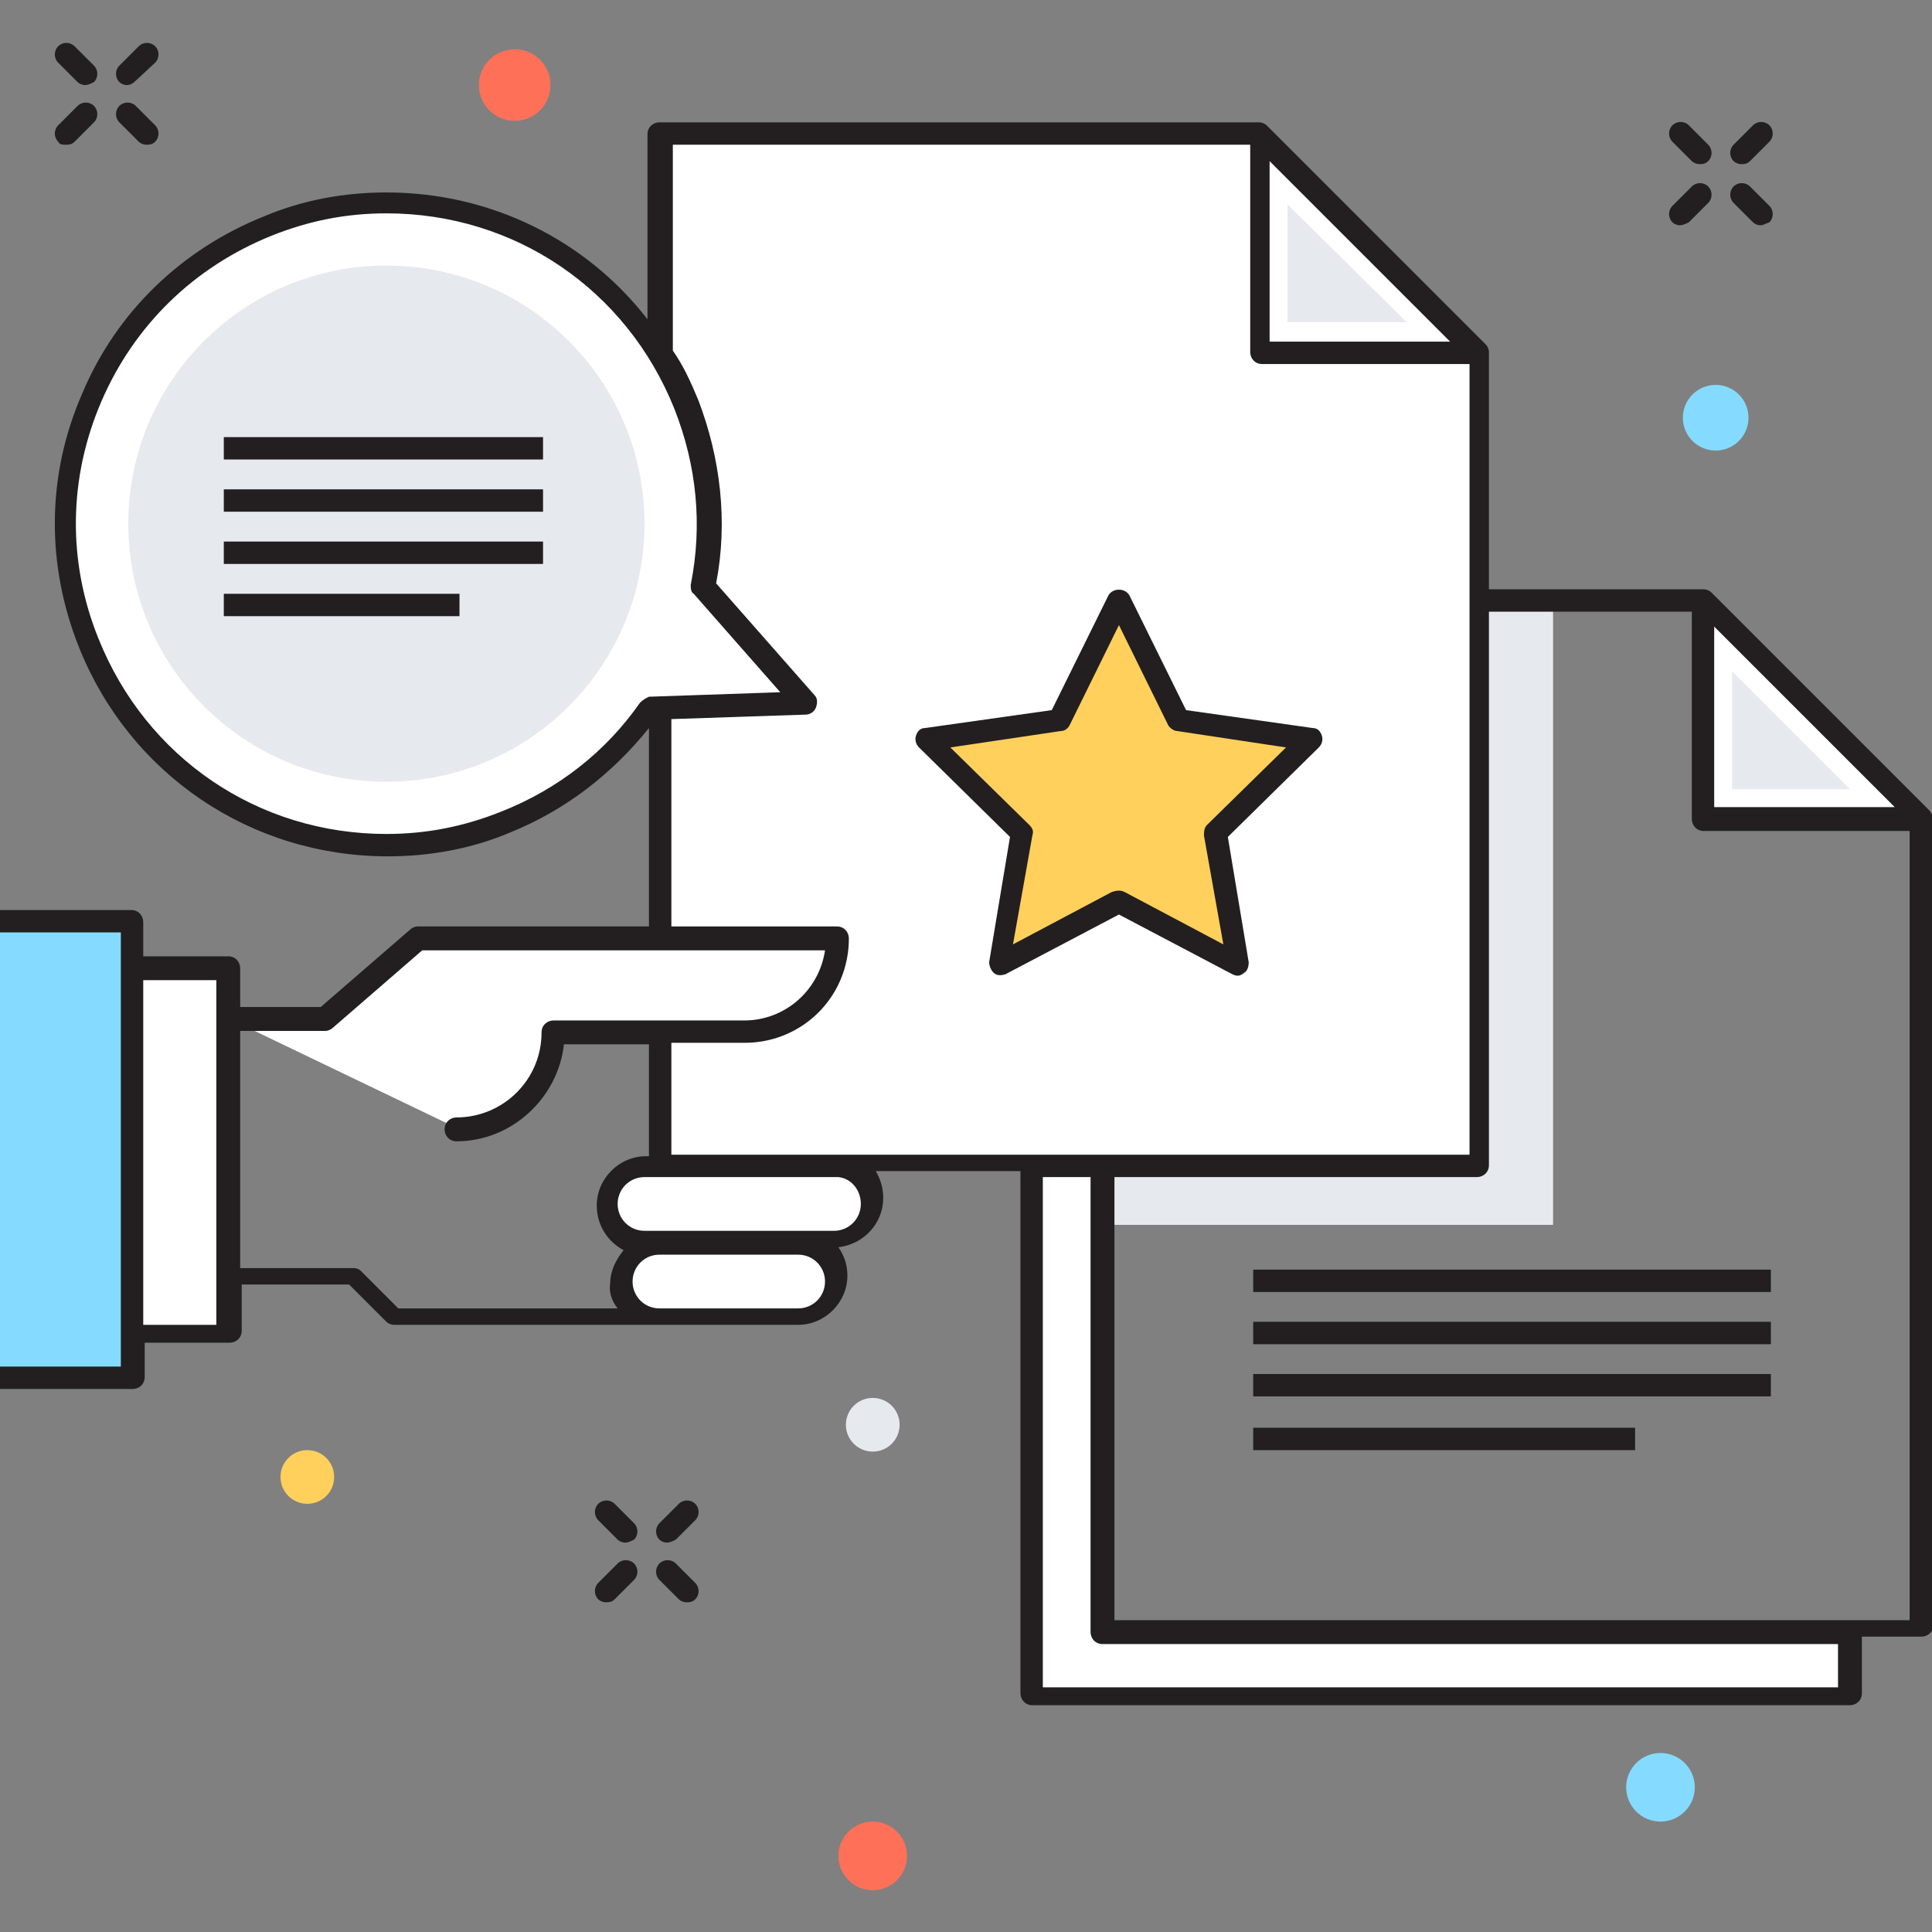 <?xml version="1.0" encoding="UTF-8"?>
<svg xmlns="http://www.w3.org/2000/svg" xmlns:xlink="http://www.w3.org/1999/xlink" width="200px" height="200px" viewBox="0 0 200 200" version="1.1">
<rect x="0" y="0" width="200" height="200" fill="#808080" stroke="none"/>
<g id="surface1">
<path style=" stroke:none;fill-rule:nonzero;fill:rgb(90.196%,91.373%,93.333%);fill-opacity:1;" d="M 114.133 62.086 L 160.773 62.086 L 160.773 126.797 L 114.133 126.797 Z M 114.133 62.086 "/>
<path style=" stroke:none;fill-rule:nonzero;fill:rgb(13.725%,12.157%,12.549%);fill-opacity:1;" d="M 180.23 16.988 C 179.922 16.988 179.613 16.832 179.461 16.68 C 178.996 16.215 178.996 15.445 179.461 14.98 L 181.469 12.973 C 181.93 12.508 182.703 12.508 183.168 12.973 C 183.629 13.438 183.629 14.207 183.168 14.672 L 181.16 16.68 C 180.848 16.988 180.539 16.988 180.23 16.988 Z M 180.23 16.988 "/>
<path style=" stroke:none;fill-rule:nonzero;fill:rgb(13.725%,12.157%,12.549%);fill-opacity:1;" d="M 173.898 23.32 C 173.59 23.32 173.281 23.168 173.129 23.012 C 172.664 22.547 172.664 21.777 173.129 21.312 L 175.137 19.305 C 175.598 18.84 176.371 18.84 176.832 19.305 C 177.297 19.77 177.297 20.539 176.832 21.004 L 174.828 23.012 C 174.516 23.168 174.207 23.32 173.898 23.32 Z M 173.898 23.32 "/>
<path style=" stroke:none;fill-rule:nonzero;fill:rgb(13.725%,12.157%,12.549%);fill-opacity:1;" d="M 182.238 23.32 C 181.93 23.32 181.621 23.168 181.469 23.012 L 179.461 21.004 C 178.996 20.539 178.996 19.77 179.461 19.305 C 179.922 18.84 180.695 18.84 181.16 19.305 L 183.168 21.312 C 183.629 21.777 183.629 22.547 183.168 23.012 C 182.703 23.168 182.547 23.32 182.238 23.32 Z M 182.238 23.32 "/>
<path style=" stroke:none;fill-rule:nonzero;fill:rgb(13.725%,12.157%,12.549%);fill-opacity:1;" d="M 175.906 16.988 C 175.598 16.988 175.289 16.832 175.137 16.68 L 173.129 14.672 C 172.664 14.207 172.664 13.438 173.129 12.973 C 173.59 12.508 174.363 12.508 174.828 12.973 L 176.832 14.98 C 177.297 15.445 177.297 16.215 176.832 16.68 C 176.523 16.988 176.215 16.988 175.906 16.988 Z M 175.906 16.988 "/>
<path style=" stroke:none;fill-rule:nonzero;fill:rgb(13.725%,12.157%,12.549%);fill-opacity:1;" d="M 13.129 8.805 C 12.82 8.805 12.508 8.648 12.355 8.496 C 11.891 8.031 11.891 7.258 12.355 6.797 L 14.363 4.789 C 14.828 4.324 15.598 4.324 16.062 4.789 C 16.523 5.25 16.523 6.023 16.062 6.488 L 13.898 8.496 C 13.746 8.648 13.438 8.805 13.129 8.805 Z M 13.129 8.805 "/>
<path style=" stroke:none;fill-rule:nonzero;fill:rgb(13.725%,12.157%,12.549%);fill-opacity:1;" d="M 6.797 14.98 C 6.488 14.98 6.176 14.98 6.023 14.672 C 5.559 14.207 5.559 13.438 6.023 12.973 L 8.031 10.965 C 8.496 10.5 9.266 10.5 9.73 10.965 C 10.191 11.43 10.191 12.199 9.73 12.664 L 7.723 14.672 C 7.414 14.98 7.105 14.98 6.797 14.98 Z M 6.797 14.98 "/>
<path style=" stroke:none;fill-rule:nonzero;fill:rgb(13.725%,12.157%,12.549%);fill-opacity:1;" d="M 15.137 14.98 C 14.828 14.98 14.516 14.828 14.363 14.672 L 12.355 12.664 C 11.891 12.199 11.891 11.43 12.355 10.965 C 12.82 10.5 13.59 10.5 14.055 10.965 L 16.062 12.973 C 16.523 13.438 16.523 14.207 16.062 14.672 C 15.754 14.98 15.445 14.98 15.137 14.98 Z M 15.137 14.98 "/>
<path style=" stroke:none;fill-rule:nonzero;fill:rgb(13.725%,12.157%,12.549%);fill-opacity:1;" d="M 8.805 8.805 C 8.496 8.805 8.184 8.648 8.031 8.496 L 6.023 6.488 C 5.559 6.023 5.559 5.25 6.023 4.789 C 6.488 4.324 7.258 4.324 7.723 4.789 L 9.73 6.797 C 10.191 7.258 10.191 8.031 9.73 8.496 C 9.422 8.648 9.113 8.805 8.805 8.805 Z M 8.805 8.805 "/>
<path style=" stroke:none;fill-rule:nonzero;fill:rgb(13.725%,12.157%,12.549%);fill-opacity:1;" d="M 69.035 159.691 C 68.727 159.691 68.418 159.535 68.262 159.383 C 67.801 158.918 67.801 158.148 68.262 157.684 L 70.27 155.676 C 70.734 155.211 71.504 155.211 71.969 155.676 C 72.434 156.141 72.434 156.91 71.969 157.375 L 69.961 159.383 C 69.652 159.535 69.344 159.691 69.035 159.691 Z M 69.035 159.691 "/>
<path style=" stroke:none;fill-rule:nonzero;fill:rgb(13.725%,12.157%,12.549%);fill-opacity:1;" d="M 62.703 165.867 C 62.395 165.867 62.086 165.715 61.93 165.559 C 61.469 165.098 61.469 164.324 61.93 163.859 L 63.938 161.852 C 64.402 161.391 65.172 161.391 65.637 161.852 C 66.102 162.316 66.102 163.09 65.637 163.551 L 63.629 165.559 C 63.32 165.867 63.012 165.867 62.703 165.867 Z M 62.703 165.867 "/>
<path style=" stroke:none;fill-rule:nonzero;fill:rgb(13.725%,12.157%,12.549%);fill-opacity:1;" d="M 71.043 165.867 C 70.734 165.867 70.426 165.715 70.27 165.559 L 68.262 163.551 C 67.801 163.09 67.801 162.316 68.262 161.852 C 68.727 161.391 69.5 161.391 69.961 161.852 L 71.969 163.859 C 72.434 164.324 72.434 165.098 71.969 165.559 C 71.66 165.867 71.352 165.867 71.043 165.867 Z M 71.043 165.867 "/>
<path style=" stroke:none;fill-rule:nonzero;fill:rgb(13.725%,12.157%,12.549%);fill-opacity:1;" d="M 64.711 159.691 C 64.402 159.691 64.094 159.535 63.938 159.383 L 61.93 157.375 C 61.469 156.91 61.469 156.141 61.93 155.676 C 62.395 155.211 63.168 155.211 63.629 155.676 L 65.637 157.684 C 66.102 158.148 66.102 158.918 65.637 159.383 C 65.328 159.535 65.02 159.691 64.711 159.691 Z M 64.711 159.691 "/>
<path style=" stroke:none;fill-rule:nonzero;fill:rgb(100%,100%,100%);fill-opacity:1;" d="M 191.504 168.957 L 191.504 175.906 L 106.871 175.906 L 106.871 69.188 L 114.133 69.188 L 114.133 168.957 Z M 191.504 168.957 "/>
<path style=" stroke:none;fill-rule:nonzero;fill:rgb(100%,100%,100%);fill-opacity:1;" d="M 130.348 13.898 L 130.348 36.449 L 152.895 36.449 Z M 130.348 13.898 "/>
<path style=" stroke:none;fill-rule:nonzero;fill:rgb(90.196%,91.373%,93.333%);fill-opacity:1;" d="M 133.281 33.359 L 133.281 21.16 L 145.637 33.359 Z M 133.281 33.359 "/>
<path style=" stroke:none;fill-rule:nonzero;fill:rgb(100%,100%,100%);fill-opacity:1;" d="M 68.262 13.898 L 68.262 120.617 L 152.895 120.617 L 152.895 36.449 L 130.348 36.449 L 130.348 13.898 Z M 68.262 13.898 "/>
<path style=" stroke:none;fill-rule:nonzero;fill:rgb(100%,100%,100%);fill-opacity:1;" d="M 82.625 136.68 L 68.262 136.68 C 66.102 136.68 64.246 134.828 64.246 132.664 C 64.246 130.5 66.102 128.648 68.262 128.648 L 82.625 128.648 C 84.789 128.648 86.641 130.5 86.641 132.664 C 86.641 134.828 84.789 136.68 82.625 136.68 Z M 82.625 136.68 "/>
<path style=" stroke:none;fill-rule:nonzero;fill:rgb(100%,100%,100%);fill-opacity:1;" d="M 86.332 128.648 L 66.719 128.648 C 64.555 128.648 62.703 126.797 62.703 124.633 C 62.703 122.473 64.555 120.617 66.719 120.617 L 86.332 120.617 C 88.496 120.617 90.348 122.473 90.348 124.633 C 90.348 126.797 88.496 128.648 86.332 128.648 Z M 86.332 128.648 "/>
<path style=" stroke:none;fill-rule:nonzero;fill:rgb(100%,100%,100%);fill-opacity:1;" d="M 47.258 116.758 C 52.82 116.758 57.297 112.277 57.297 106.719 L 77.066 106.719 C 82.316 106.719 86.641 102.395 86.641 97.145 L 43.242 97.145 L 33.668 105.484 L 23.785 105.484 "/>
<path style=" stroke:none;fill-rule:nonzero;fill:rgb(100%,100%,100%);fill-opacity:1;" d="M 13.746 100.23 L 23.629 100.23 L 23.629 138.223 L 13.746 138.223 Z M 13.746 100.23 "/>
<path style=" stroke:none;fill-rule:nonzero;fill:rgb(51.765%,85.882%,100%);fill-opacity:1;" d="M 0 143.012 L 13.746 143.012 L 13.746 95.598 L 0 95.598 "/>
<path style=" stroke:none;fill-rule:nonzero;fill:rgb(100%,100%,100%);fill-opacity:1;" d="M 72.586 60.848 C 73.824 54.672 73.359 48.184 70.887 42.008 C 64.094 25.02 44.789 16.68 27.801 23.477 C 10.812 30.27 2.473 49.422 9.266 66.562 C 16.062 83.551 35.367 91.891 52.355 85.098 C 58.531 82.625 63.629 78.457 67.18 73.359 L 83.242 72.742 Z M 72.586 60.848 "/>
<path style=" stroke:none;fill-rule:nonzero;fill:rgb(100%,100%,100%);fill-opacity:1;" d="M 176.215 62.086 L 176.215 84.633 L 198.766 84.633 Z M 176.215 62.086 "/>
<path style=" stroke:none;fill-rule:nonzero;fill:rgb(13.725%,12.157%,12.549%);fill-opacity:1;" d="M 199.691 83.859 L 177.145 61.312 C 176.988 61.16 176.68 61.004 176.371 61.004 L 154.133 61.004 L 154.133 36.449 C 154.133 36.141 153.977 35.832 153.824 35.676 L 131.121 12.973 C 130.965 12.82 130.656 12.664 130.348 12.664 L 68.262 12.664 C 67.645 12.664 67.027 13.129 67.027 13.898 L 67.027 33.051 C 60.695 24.863 50.812 19.922 40 19.922 C 35.676 19.922 31.352 20.695 27.336 22.395 C 18.84 25.793 12.047 32.277 8.496 40.773 C 4.789 49.266 4.789 58.531 8.184 67.027 C 13.438 80.156 25.945 88.648 40.156 88.648 C 44.48 88.648 48.805 87.875 52.82 86.176 C 58.531 83.859 63.32 80.156 67.18 75.367 L 67.18 95.906 L 43.242 95.906 C 42.934 95.906 42.625 96.062 42.473 96.215 L 33.203 104.246 L 24.863 104.246 L 24.863 100.23 C 24.863 99.613 24.402 98.996 23.629 98.996 L 14.828 98.996 L 14.828 95.445 C 14.828 94.828 14.363 94.207 13.59 94.207 L 0 94.207 L 0 96.523 L 12.508 96.523 L 12.508 141.469 L 0 141.469 L 0 143.785 L 13.746 143.785 C 14.363 143.785 14.98 143.32 14.98 142.547 L 14.98 138.996 L 23.785 138.996 C 24.402 138.996 25.02 138.531 25.02 137.762 L 25.02 132.973 L 36.141 132.973 L 40 136.832 C 40.156 136.988 40.465 137.145 40.773 137.145 L 82.625 137.145 C 85.406 137.145 87.723 134.828 87.723 132.047 C 87.723 130.965 87.414 130.039 86.797 129.113 C 89.422 128.805 91.43 126.641 91.43 124.016 C 91.43 122.934 91.121 122.008 90.656 121.234 L 105.637 121.234 L 105.637 175.289 C 105.637 175.906 106.102 176.523 106.871 176.523 L 191.504 176.523 C 192.125 176.523 192.742 176.062 192.742 175.289 L 192.742 169.422 L 198.918 169.422 C 199.535 169.422 200.156 168.957 200.156 168.184 L 200.156 84.633 C 200 84.324 199.844 84.016 199.691 83.859 Z M 22.547 137.145 L 14.828 137.145 L 14.828 101.469 L 22.395 101.469 L 22.395 137.145 Z M 177.453 64.863 L 196.141 83.551 L 177.453 83.551 Z M 131.43 16.68 L 150.117 35.367 L 131.43 35.367 Z M 66.254 72.742 C 62.703 77.836 57.762 81.699 51.891 84.016 C 48.031 85.559 44.168 86.332 40 86.332 C 26.719 86.332 15.137 78.457 10.191 66.102 C 6.949 58.07 7.105 49.422 10.5 41.543 C 13.898 33.668 20.078 27.645 28.109 24.402 C 31.969 22.855 35.832 22.086 40 22.086 C 53.281 22.086 64.863 29.961 69.809 42.316 C 72.125 48.184 72.742 54.363 71.504 60.539 C 71.504 60.848 71.504 61.312 71.816 61.469 L 80.773 71.66 L 67.18 72.125 C 66.871 72.277 66.562 72.434 66.254 72.742 Z M 63.938 135.445 L 41.234 135.445 L 37.375 131.582 C 37.066 131.273 36.758 131.273 36.449 131.273 L 24.863 131.273 L 24.863 106.719 L 33.668 106.719 C 33.977 106.719 34.285 106.562 34.441 106.41 L 43.707 98.379 L 85.406 98.379 C 84.789 102.547 81.234 105.637 77.066 105.637 L 57.297 105.637 C 56.68 105.637 56.062 106.102 56.062 106.871 C 56.062 111.816 52.047 115.676 47.258 115.676 C 46.641 115.676 46.023 116.141 46.023 116.91 C 46.023 117.527 46.488 118.148 47.258 118.148 C 52.973 118.148 57.762 113.668 58.379 108.109 L 67.18 108.109 L 67.18 119.691 L 66.871 119.691 C 64.094 119.691 61.777 122.008 61.777 124.789 C 61.777 126.797 62.855 128.496 64.555 129.422 C 63.785 130.348 63.168 131.582 63.168 132.82 C 63.012 133.746 63.32 134.672 63.938 135.445 Z M 82.625 135.445 L 68.262 135.445 C 66.719 135.445 65.484 134.207 65.484 132.664 C 65.484 131.121 66.719 129.883 68.262 129.883 L 82.625 129.883 C 84.168 129.883 85.406 131.121 85.406 132.664 C 85.406 134.207 84.168 135.445 82.625 135.445 Z M 86.332 127.414 L 66.719 127.414 C 65.172 127.414 63.938 126.176 63.938 124.633 C 63.938 123.09 65.172 121.852 66.719 121.852 L 86.797 121.852 C 88.184 122.008 89.113 123.242 89.113 124.633 C 89.113 126.176 87.875 127.414 86.332 127.414 Z M 86.797 119.535 C 86.641 119.535 86.488 119.535 86.332 119.535 L 69.5 119.535 L 69.5 107.953 L 77.066 107.953 C 83.09 107.953 87.875 103.168 87.875 97.145 C 87.875 96.523 87.414 95.906 86.641 95.906 L 69.5 95.906 L 69.5 74.441 L 83.398 73.977 C 83.859 73.977 84.324 73.668 84.48 73.203 C 84.633 72.742 84.633 72.277 84.324 71.969 L 74.133 60.387 C 75.367 54.055 74.594 47.414 72.277 41.391 C 71.504 39.535 70.734 37.836 69.652 36.293 L 69.652 14.98 L 129.422 14.98 L 129.422 36.449 C 129.422 37.066 129.883 37.684 130.656 37.684 L 152.125 37.684 L 152.125 119.535 Z M 190.27 174.672 L 107.953 174.672 L 107.953 121.852 L 112.895 121.852 L 112.895 168.957 C 112.895 169.574 113.359 170.191 114.133 170.191 L 190.27 170.191 Z M 197.684 167.723 L 115.367 167.723 L 115.367 121.852 L 152.895 121.852 C 153.512 121.852 154.133 121.391 154.133 120.617 L 154.133 63.32 L 175.137 63.32 L 175.137 84.789 C 175.137 85.406 175.598 86.023 176.371 86.023 L 197.684 86.023 Z M 197.684 167.723 "/>
<path style=" stroke:none;fill-rule:nonzero;fill:rgb(51.765%,85.882%,100%);fill-opacity:1;" d="M 181.004 43.242 C 181.004 45.121 179.484 46.641 177.605 46.641 C 175.73 46.641 174.207 45.121 174.207 43.242 C 174.207 41.367 175.73 39.844 177.605 39.844 C 179.484 39.844 181.004 41.367 181.004 43.242 Z M 181.004 43.242 "/>
<path style=" stroke:none;fill-rule:nonzero;fill:rgb(90.196%,91.373%,93.333%);fill-opacity:1;" d="M 179.305 81.699 L 179.305 69.5 L 191.504 81.699 Z M 179.305 81.699 "/>
<path style=" stroke:none;fill-rule:nonzero;fill:rgb(100%,81.569%,35.686%);fill-opacity:1;" d="M 34.594 152.895 C 34.594 154.43 33.352 155.676 31.816 155.676 C 30.281 155.676 29.035 154.43 29.035 152.895 C 29.035 151.359 30.281 150.117 31.816 150.117 C 33.352 150.117 34.594 151.359 34.594 152.895 Z M 34.594 152.895 "/>
<path style=" stroke:none;fill-rule:nonzero;fill:rgb(90.196%,91.373%,93.333%);fill-opacity:1;" d="M 93.129 147.492 C 93.129 149.027 91.883 150.27 90.348 150.27 C 88.812 150.27 87.566 149.027 87.566 147.492 C 87.566 145.953 88.812 144.711 90.348 144.711 C 91.883 144.711 93.129 145.953 93.129 147.492 Z M 93.129 147.492 "/>
<path style=" stroke:none;fill-rule:nonzero;fill:rgb(100%,43.922%,34.51%);fill-opacity:1;" d="M 93.898 192.125 C 93.898 194.086 92.309 195.676 90.348 195.676 C 88.387 195.676 86.797 194.086 86.797 192.125 C 86.797 190.16 88.387 188.57 90.348 188.57 C 92.309 188.57 93.898 190.16 93.898 192.125 Z M 93.898 192.125 "/>
<path style=" stroke:none;fill-rule:nonzero;fill:rgb(51.765%,85.882%,100%);fill-opacity:1;" d="M 175.445 185.02 C 175.445 186.98 173.855 188.57 171.891 188.57 C 169.93 188.57 168.34 186.98 168.34 185.02 C 168.34 183.059 169.93 181.469 171.891 181.469 C 173.855 181.469 175.445 183.059 175.445 185.02 Z M 175.445 185.02 "/>
<path style=" stroke:none;fill-rule:nonzero;fill:rgb(100%,43.922%,34.51%);fill-opacity:1;" d="M 56.988 8.805 C 56.988 10.852 55.328 12.508 53.281 12.508 C 51.234 12.508 49.574 10.852 49.574 8.805 C 49.574 6.758 51.234 5.098 53.281 5.098 C 55.328 5.098 56.988 6.758 56.988 8.805 Z M 56.988 8.805 "/>
<path style=" stroke:none;fill-rule:nonzero;fill:rgb(90.196%,91.373%,93.333%);fill-opacity:1;" d="M 66.719 54.207 C 66.719 68.965 54.758 80.926 40 80.926 C 25.242 80.926 13.281 68.965 13.281 54.207 C 13.281 39.453 25.242 27.492 40 27.492 C 54.758 27.492 66.719 39.453 66.719 54.207 Z M 66.719 54.207 "/>
<path style=" stroke:none;fill-rule:nonzero;fill:rgb(13.725%,12.157%,12.549%);fill-opacity:1;" d="M 23.168 45.25 L 56.215 45.25 L 56.215 47.566 L 23.168 47.566 Z M 23.168 45.25 "/>
<path style=" stroke:none;fill-rule:nonzero;fill:rgb(13.725%,12.157%,12.549%);fill-opacity:1;" d="M 23.168 50.656 L 56.215 50.656 L 56.215 52.973 L 23.168 52.973 Z M 23.168 50.656 "/>
<path style=" stroke:none;fill-rule:nonzero;fill:rgb(13.725%,12.157%,12.549%);fill-opacity:1;" d="M 23.168 56.062 L 56.215 56.062 L 56.215 58.379 L 23.168 58.379 Z M 23.168 56.062 "/>
<path style=" stroke:none;fill-rule:nonzero;fill:rgb(13.725%,12.157%,12.549%);fill-opacity:1;" d="M 23.168 61.469 L 47.566 61.469 L 47.566 63.785 L 23.168 63.785 Z M 23.168 61.469 "/>
<path style=" stroke:none;fill-rule:nonzero;fill:rgb(13.725%,12.157%,12.549%);fill-opacity:1;" d="M 129.73 131.43 L 183.32 131.43 L 183.32 133.746 L 129.73 133.746 Z M 129.73 131.43 "/>
<path style=" stroke:none;fill-rule:nonzero;fill:rgb(13.725%,12.157%,12.549%);fill-opacity:1;" d="M 129.73 136.832 L 183.32 136.832 L 183.32 139.152 L 129.73 139.152 Z M 129.73 136.832 "/>
<path style=" stroke:none;fill-rule:nonzero;fill:rgb(13.725%,12.157%,12.549%);fill-opacity:1;" d="M 129.73 142.238 L 183.32 142.238 L 183.32 144.555 L 129.73 144.555 Z M 129.73 142.238 "/>
<path style=" stroke:none;fill-rule:nonzero;fill:rgb(13.725%,12.157%,12.549%);fill-opacity:1;" d="M 129.73 147.801 L 169.266 147.801 L 169.266 150.117 L 129.73 150.117 Z M 129.73 147.801 "/>
<path style=" stroke:none;fill-rule:nonzero;fill:rgb(100%,81.569%,35.686%);fill-opacity:1;" d="M 115.832 62.086 L 122.008 74.441 L 135.754 76.449 L 125.715 86.176 L 128.184 99.77 L 115.832 93.438 L 103.629 99.77 L 105.945 86.176 L 96.062 76.449 L 109.652 74.441 Z M 115.832 62.086 "/>
<path style=" stroke:none;fill-rule:nonzero;fill:rgb(13.725%,12.157%,12.549%);fill-opacity:1;" d="M 128.184 101.004 C 128.031 101.004 127.875 101.004 127.566 100.848 L 115.832 94.672 L 104.094 100.848 C 103.629 101.004 103.168 101.004 102.855 100.695 C 102.547 100.387 102.395 99.922 102.395 99.613 L 104.555 86.641 L 95.137 77.375 C 94.828 77.066 94.672 76.602 94.828 76.141 C 94.98 75.676 95.289 75.367 95.754 75.367 L 108.879 73.512 L 114.75 61.621 C 115.211 60.848 116.449 60.848 116.91 61.621 L 122.781 73.512 L 135.906 75.367 C 136.371 75.367 136.68 75.676 136.832 76.141 C 136.988 76.602 136.832 77.066 136.523 77.375 L 127.105 86.641 L 129.266 99.613 C 129.266 100.078 129.113 100.539 128.805 100.695 C 128.648 100.848 128.34 101.004 128.184 101.004 Z M 115.832 92.199 C 115.984 92.199 116.141 92.199 116.449 92.355 L 126.641 97.762 L 124.633 86.488 C 124.633 86.176 124.633 85.715 124.941 85.406 L 133.129 77.375 L 121.852 75.676 C 121.543 75.676 121.082 75.367 120.926 75.059 L 115.832 64.711 L 110.734 75.059 C 110.578 75.367 110.27 75.676 109.809 75.676 L 98.379 77.375 L 106.562 85.406 C 106.871 85.715 107.027 86.023 106.871 86.488 L 104.863 97.762 L 115.059 92.355 C 115.52 92.199 115.676 92.199 115.832 92.199 Z M 115.832 92.199 "/>
</g>
</svg>
